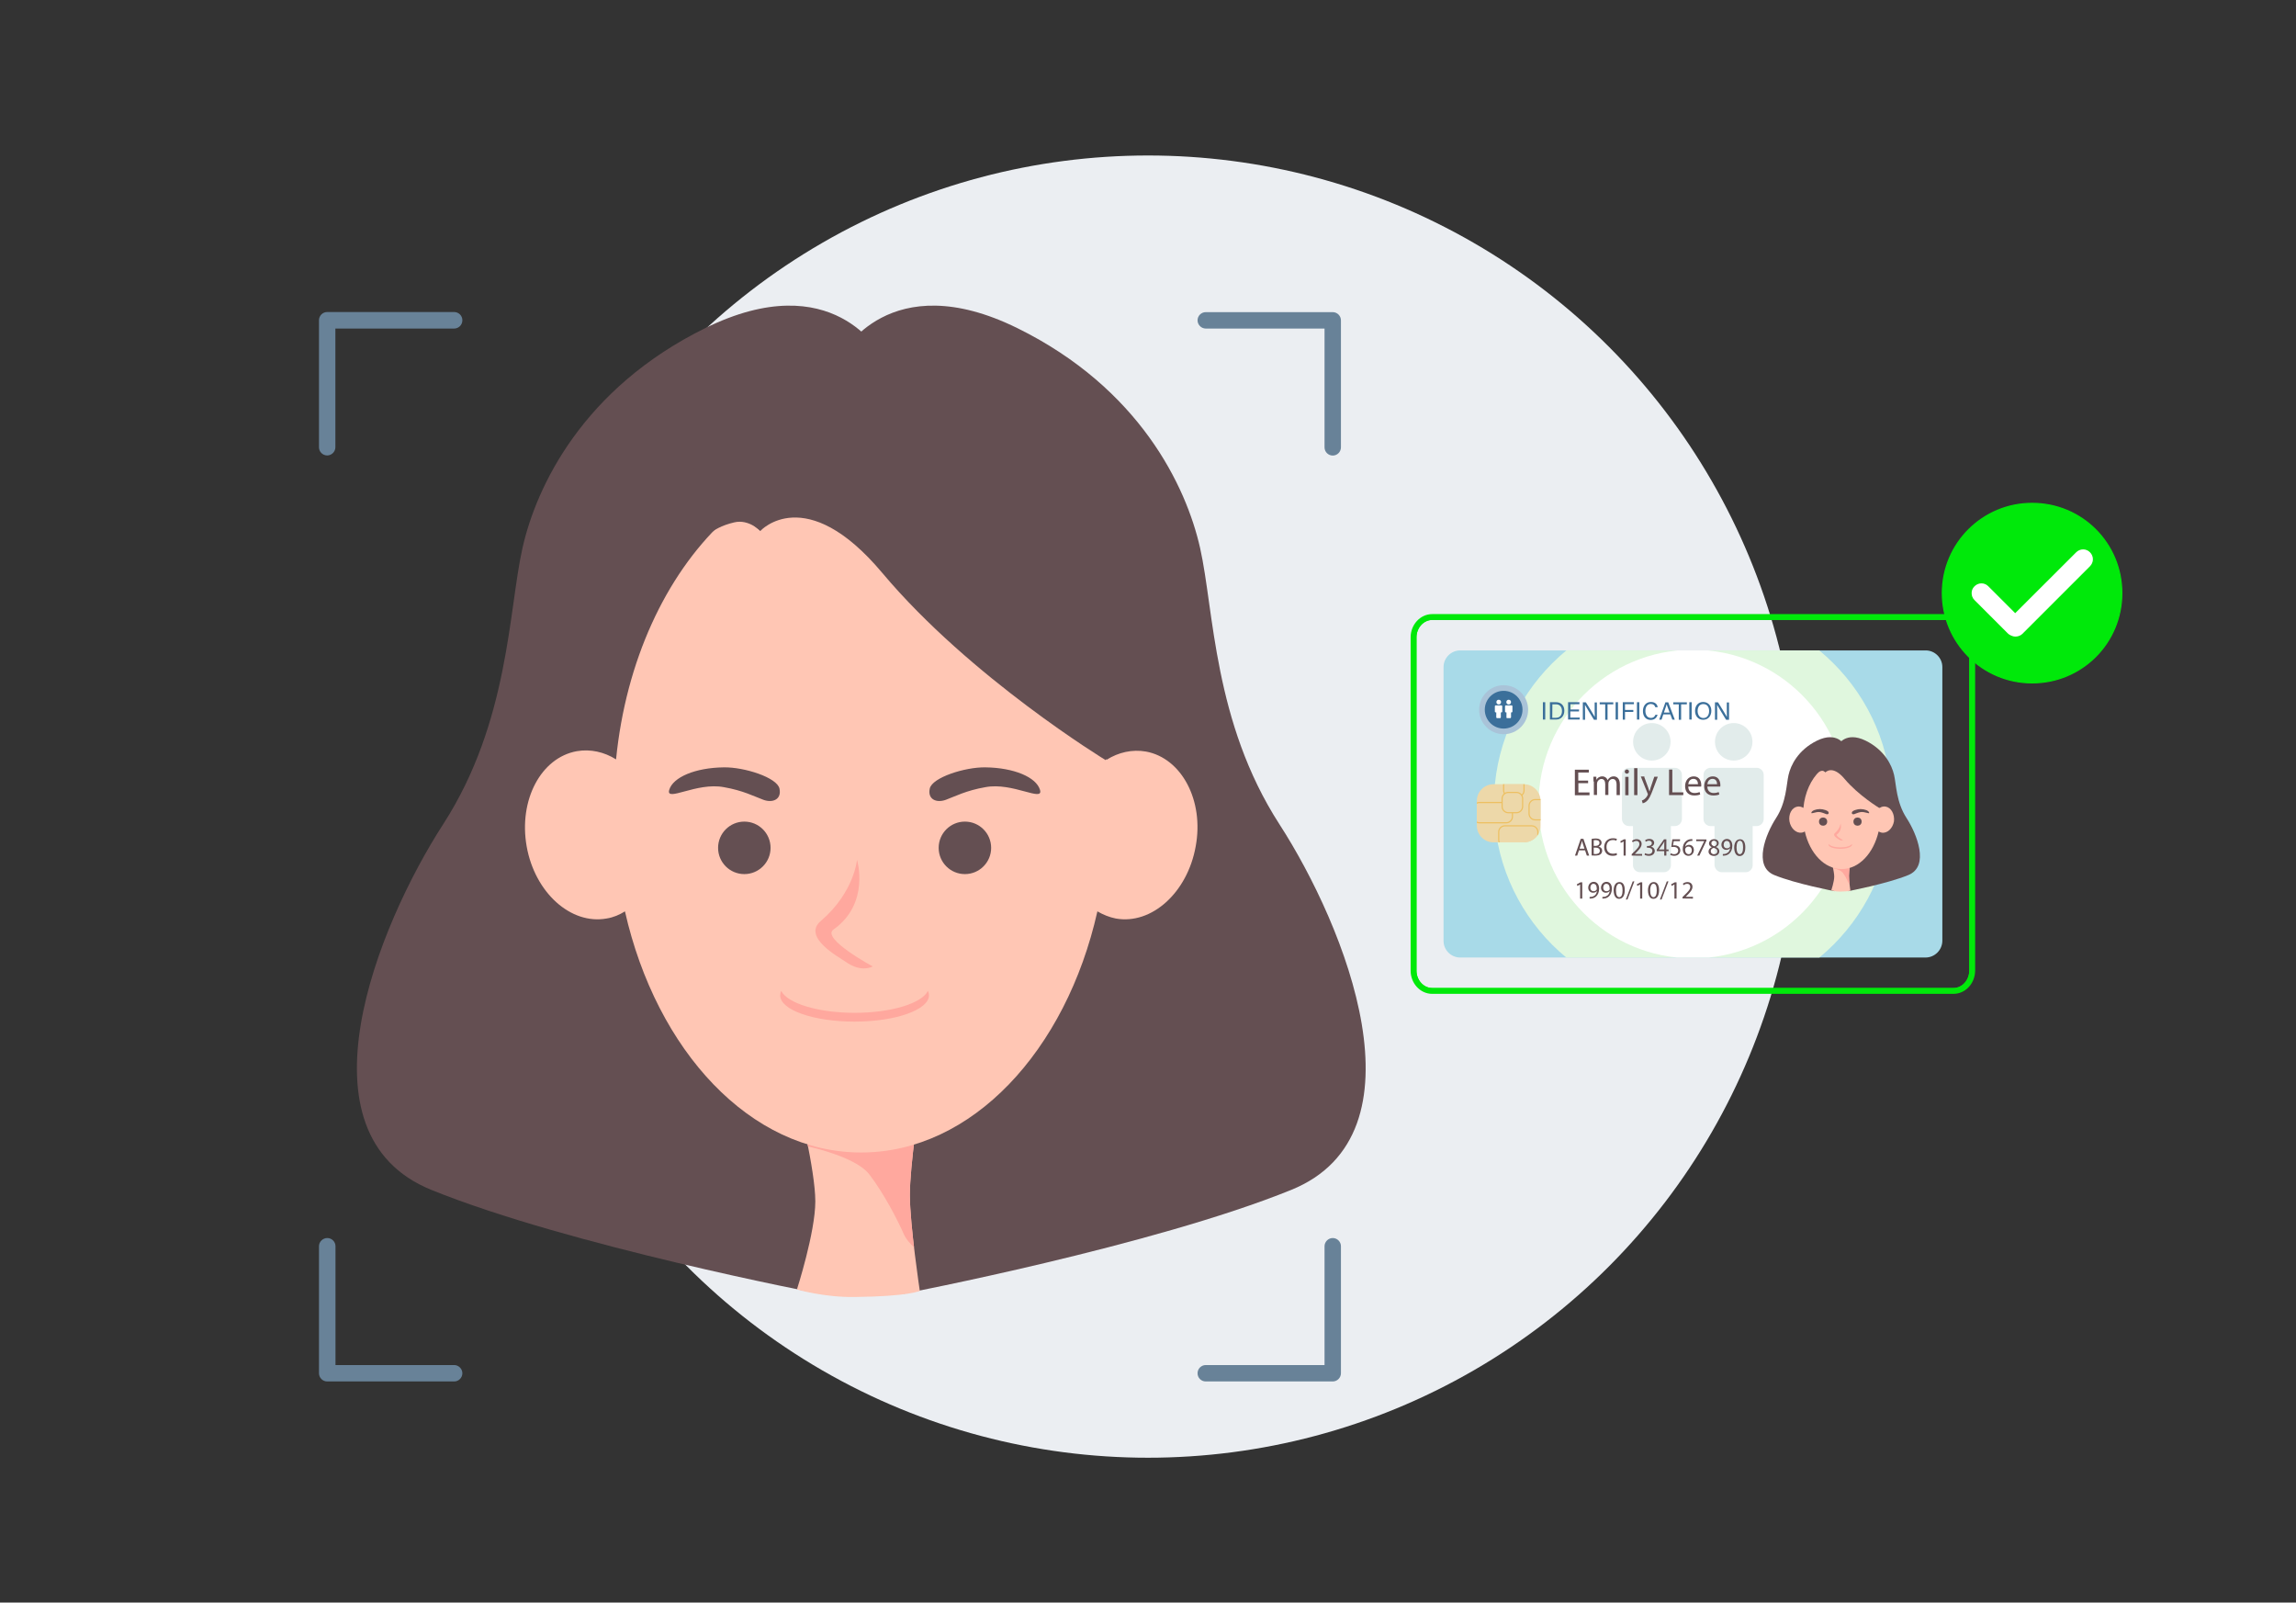 <?xml version="1.0" encoding="utf-8"?>
<!-- Generator: Adobe Illustrator 24.3.0, SVG Export Plug-In . SVG Version: 6.00 Build 0)  -->
<svg version="1.1" id="圖層_1" xmlns="http://www.w3.org/2000/svg" xmlns:xlink="http://www.w3.org/1999/xlink" x="0px" y="0px"
	 viewBox="0 0 1960 1367.7" style="enable-background:new 0 0 1960 1367.7;" xml:space="preserve">
<rect x="0" y="0" width="1960" height="1367.7" fill="#333333" stroke="none"/>
<style type="text/css">
	.st0{fill:#EBEEF2;}
	.st1{fill:#644F52;}
	.st2{fill:#FFC6B4;}
	.st3{clip-path:url(#SVGID_2_);fill:#FFA89E;}
	.st4{fill:#FFA89E;}
	.st5{fill:#688298;}
	.st6{fill:#FFFFFF;stroke:#00E90A;stroke-miterlimit:10;}
	.st7{clip-path:url(#SVGID_4_);fill:#A8DAE8;}
	.st8{clip-path:url(#SVGID_6_);fill:#E0F7DE;}
	.st9{clip-path:url(#SVGID_8_);fill:#FFFFFF;}
	.st10{clip-path:url(#SVGID_10_);}
	.st11{fill:#E2ECEB;}
	.st12{fill:#A9C3D8;}
	.st13{fill:#3B6F9A;}
	.st14{fill:#FFFFFF;}
	.st15{fill:#EDD8A9;}
	.st16{clip-path:url(#SVGID_12_);}
	.st17{fill:#EDD8A9;stroke:#EDC062;stroke-miterlimit:10;}
	.st18{clip-path:url(#SVGID_14_);fill:#FFA89E;}
	.st19{clip-path:url(#SVGID_17_);fill:none;stroke:#00E90A;stroke-width:5;stroke-miterlimit:10;}
	.st20{fill:none;stroke:#00E90A;stroke-width:5;stroke-miterlimit:10;}
	.st21{fill:#00E90A;stroke:#00E90A;stroke-miterlimit:10;}
</style>
<circle class="st0" cx="980" cy="688.4" r="555.7"/>
<g>
	<g>
		<path class="st1" d="M718.5,302.8c0,0,40.5-76.7,150.1-22.7c104.1,51.3,144,134.7,155.9,187.7s11.4,148.4,67.6,235.5
			c56.3,87.1,128,264.4,10.2,312.2s-330.8,88.6-330.8,88.6L718.5,302.8z"/>
		<path class="st1" d="M752,302.8c0,0-40.5-76.7-150.1-22.7c-104.1,51.3-144,134.7-155.9,187.7s-11.4,148.4-67.6,235.5
			c-56.3,87.1-128,264.4-10.2,312.2C485.9,1063.2,699,1104,699,1104L752,302.8z"/>
	</g>
	<path class="st2" d="M785.2,1101.7c0,0-9.3,4.7-54.8,5.2c-26.2,0.6-50.1-6.4-50.1-6.4s15.7-48.7,15.7-75.2S681.1,939,681.1,939
		h104.1c0,0-8.5,55.7-8.5,81C776.8,1046,785.2,1101.7,785.2,1101.7z"/>
	<g>
		<g>
			<g>
				<defs>
					<path id="SVGID_1_" d="M785.2,1101.7c0,0-9.3,4.7-54.8,5.2c-26.2,0.6-50.1-6.4-50.1-6.4s15.7-48.7,15.7-75.2
						S681.1,939,681.1,939h104.1c0,0-8.5,55.7-8.5,81C776.8,1046,785.2,1101.7,785.2,1101.7z"/>
				</defs>
				<clipPath id="SVGID_2_">
					<use xlink:href="#SVGID_1_"  style="overflow:visible;"/>
				</clipPath>
				<path class="st3" d="M684.1,977.2c0,0,45.5,8.7,58,25.1c12.5,16.3,24.2,39.1,28.9,49.8c4.4,10.8,16,17.2,16,17.2l11.4-98.5
					L684.1,977.2z"/>
			</g>
		</g>
	</g>
	<path class="st2" d="M978.2,641.4c-11.7-2-23.3,0.6-33.5,7c-14.3-143.1-102.6-253.3-209.6-253.3c-34.1,0-66.5,11.4-94.7,31.2
		c-8.2,5.8-16,12.2-23.6,19.2c-48.4,45.8-82.5,118.3-90.9,202.6c-10.2-6.4-21.9-9-33.5-7c-30.6,5.5-49.8,41.7-42.8,81.3
		c7,39.3,37.6,67,68.2,61.5c5.8-0.9,11.1-3.2,15.7-6.1c27,119.2,107.2,205.8,201.6,205.8S910,897,936.8,777.8c5,2.9,10.2,5,15.7,6.1
		c30.6,5.5,61.2-22.2,68.2-61.5C1028,683.4,1008.8,647,978.2,641.4z"/>
	<path class="st1" d="M649.1,453.1c0,0,38.5-42.3,104.1,35.9c75.2,89.5,190.6,159.7,190.6,159.7l39.6-43.4
		c0,0-17.8-209.9-95.6-278.3c-105.5-93-189.5-15.4-189.5-15.4s-85.4-30.6-134.7,1.7C514.5,345.6,649.1,453.1,649.1,453.1z"/>
	<path class="st1" d="M649.1,453.1c0,0-9.9-10.2-22.2-7.3c-21.9,5-27.4,16.9-27.4,16.9l24.8-35.9l12.2-3.8l15.4,15.4L649.1,453.1z"
		/>
	<g>
		<ellipse class="st1" cx="635.4" cy="723.6" rx="22.4" ry="22.4"/>
		<path class="st1" d="M571.3,674.1c3.2-10.8,22.2-18.9,46.6-19.2c17.5-0.3,45.5,8.7,47.5,18.1c2,9.3-5.8,12.5-13.7,9.6
			s-17.2-7.9-33.8-10.8C594.6,667.4,568.1,684.9,571.3,674.1z"/>
		<ellipse class="st1" cx="823.7" cy="723.6" rx="22.4" ry="22.4"/>
		<path class="st1" d="M887.8,674.1c-3.2-10.8-22.2-18.9-46.6-19.2c-17.5-0.3-45.5,8.7-47.5,18.1c-2,9.3,5.8,12.5,13.7,9.6
			s17.2-7.9,33.8-10.8C864.5,667.4,891,684.9,887.8,674.1z"/>
	</g>
	<path class="st4" d="M731.6,733.8c0,0,11.4,37.3-20.1,59.5c-10.8,7.6,33.5,31.5,33.5,31.5s-9.6,5.8-23.3-4.1
		c-5.5-3.8-37.3-21-21-34.7C729.3,761.5,731.6,733.8,731.6,733.8z"/>
	<path class="st4" d="M729.6,864.4c-31.5,0-57.4-8.2-62.7-18.7c-0.6,1.2-0.9,2.6-0.9,3.8c0,12.5,28.6,22.4,63.5,22.4
		c35.3,0,63.5-10.2,63.5-22.4c0-1.5-0.3-2.6-0.9-3.8C787,856.2,761,864.4,729.6,864.4z"/>
</g>
<g>
	<path class="st5" d="M387.7,266.3H279.3c-3.9,0-7,3.2-7,7v108.4c0,3.9,3.2,7,7,7s7-3.2,7-7V280.4h101.4c3.9,0,7-3.2,7-7
		C394.8,269.5,391.6,266.3,387.7,266.3z"/>
	<path class="st5" d="M1144.7,381.8V273.4c0-3.9-3.2-7-7-7h-108.4c-3.9,0-7,3.2-7,7s3.2,7,7,7h101.4v101.4c0,3.9,3.2,7,7,7
		C1141.6,388.8,1144.7,385.6,1144.7,381.8z"/>
</g>
<g>
	<g>
		<g>
			<circle class="st6" cx="1734.9" cy="506.2" r="62"/>
		</g>
		<g>
			<g>
				<g>
					<g>
						<defs>
							<path id="SVGID_3_" d="M1643.7,817.2h-397.2c-7.8,0-14.2-6.4-14.2-14.2V569.3c0-7.8,6.4-14.2,14.2-14.2h397.4
								c7.8,0,14.2,6.4,14.2,14.2V803C1658,810.8,1651.6,817.2,1643.7,817.2z"/>
						</defs>
						<clipPath id="SVGID_4_">
							<use xlink:href="#SVGID_3_"  style="overflow:visible;"/>
						</clipPath>
						<path class="st7" d="M1643.7,817.2h-397.2c-7.8,0-14.2-6.4-14.2-14.2V569.3c0-7.8,6.4-14.2,14.2-14.2h397.4
							c7.8,0,14.2,6.4,14.2,14.2V803C1658,810.8,1651.6,817.2,1643.7,817.2z"/>
					</g>
				</g>
				<g>
					<g>
						<defs>
							<path id="SVGID_5_" d="M1643.7,817.2h-397.2c-7.8,0-14.2-6.4-14.2-14.2V569.3c0-7.8,6.4-14.2,14.2-14.2h397.4
								c7.8,0,14.2,6.4,14.2,14.2V803C1658,810.8,1651.6,817.2,1643.7,817.2z"/>
						</defs>
						<clipPath id="SVGID_6_">
							<use xlink:href="#SVGID_5_"  style="overflow:visible;"/>
						</clipPath>
						<circle class="st8" cx="1445.1" cy="686.2" r="169.8"/>
					</g>
				</g>
				<g>
					<g>
						<defs>
							<path id="SVGID_7_" d="M1643.7,817.2h-397.2c-7.8,0-14.2-6.4-14.2-14.2V569.3c0-7.8,6.4-14.2,14.2-14.2h397.4
								c7.8,0,14.2,6.4,14.2,14.2V803C1658,810.8,1651.6,817.2,1643.7,817.2z"/>
						</defs>
						<clipPath id="SVGID_8_">
							<use xlink:href="#SVGID_7_"  style="overflow:visible;"/>
						</clipPath>
						<circle class="st9" cx="1445.1" cy="686.2" r="131.7"/>
					</g>
				</g>
				<g>
					<g>
						<defs>
							<path id="SVGID_9_" d="M1643.7,817.2h-397.2c-7.8,0-14.2-6.4-14.2-14.2V569.3c0-7.8,6.4-14.2,14.2-14.2h397.4
								c7.8,0,14.2,6.4,14.2,14.2V803C1658,810.8,1651.6,817.2,1643.7,817.2z"/>
						</defs>
						<clipPath id="SVGID_10_">
							<use xlink:href="#SVGID_9_"  style="overflow:visible;"/>
						</clipPath>
						<g class="st10">
							<g>
								<g>
									<path class="st11" d="M1400.1,744.4h20.3c3.3,0,6-2.7,6-6V705h3.4c3.3,0,6-2.7,6-6v-37.7c0-3.3-2.7-6-6-6h-39.2
										c-3.3,0-6,2.7-6,6V699c0,3.3,2.7,6,6,6h3.4v33.4C1394,741.7,1396.6,744.4,1400.1,744.4z"/>
									<circle class="st11" cx="1410.1" cy="633.1" r="16"/>
								</g>
							</g>
							<g>
								<g>
									<path class="st11" d="M1469.9,744.4h20.3c3.3,0,6-2.7,6-6V705h3.4c3.3,0,6-2.7,6-6v-37.7c0-3.3-2.7-6-6-6h-39.4
										c-3.3,0-6,2.7-6,6V699c0,3.3,2.7,6,6,6h3.4v33.4C1463.9,741.7,1466.5,744.4,1469.9,744.4z"/>
									<circle class="st11" cx="1480" cy="633.1" r="16"/>
								</g>
							</g>
						</g>
					</g>
				</g>
			</g>
			<g>
				<path class="st1" d="M1355.8,668.4h-8.4v7.9h9.5v2.4h-12.5v-21.8h11.9v2.4h-9v6.9h8.4v2.3h0.1V668.4z"/>
				<path class="st1" d="M1360.3,667.2c0-1.7,0-3-0.1-4.3h2.5l0.1,2.5h0.1c0.8-1.5,2.4-2.8,5-2.8c2.1,0,3.8,1.3,4.4,3.1h0.1
					c0.5-0.9,1.1-1.5,1.8-2c0.9-0.7,2-1.1,3.4-1.1c2.1,0,5.2,1.3,5.2,6.8v9.2h-2.8v-8.9c0-3.1-1.1-4.9-3.4-4.9
					c-1.7,0-2.8,1.2-3.4,2.6c-0.1,0.4-0.2,0.9-0.2,1.4v9.7h-2.7v-9.4c0-2.5-1.1-4.3-3.2-4.3c-1.8,0-3.1,1.4-3.6,2.8
					c-0.1,0.5-0.2,0.9-0.2,1.4v9.5h-2.7V667h-0.3V667.2z"/>
				<path class="st1" d="M1390.6,658.5c0,0.9-0.7,1.8-1.8,1.8s-1.8-0.8-1.8-1.8c0-0.9,0.7-1.8,1.8-1.8S1390.6,657.5,1390.6,658.5z
					 M1387.4,678.6V663h2.8v15.7h-2.8V678.6z"/>
				<path class="st1" d="M1395,655.6h2.8v23h-2.8V655.6z"/>
				<path class="st1" d="M1403.6,663l3.4,9.2c0.4,1.1,0.7,2.3,1.1,3.2h0.1c0.2-0.9,0.6-2.1,0.9-3.3l3.1-9.2h3L1411,674
					c-2,5.3-3.4,8.2-5.3,9.8c-1.4,1.2-2.8,1.7-3.4,1.8l-0.7-2.4c0.7-0.2,1.7-0.7,2.5-1.4c0.7-0.6,1.8-1.8,2.4-3.2
					c0.1-0.4,0.2-0.5,0.2-0.7c0-0.1,0-0.4-0.2-0.7l-5.8-14.5h3.1v0.3H1403.6z"/>
				<path class="st1" d="M1424.8,656.8h2.8v19.4h9.4v2.4h-12.2L1424.8,656.8L1424.8,656.8z"/>
				<path class="st1" d="M1441.2,671.3c0,3.8,2.5,5.5,5.3,5.5c2,0,3.3-0.4,4.4-0.8l0.5,2c-0.9,0.5-2.7,0.9-5.2,0.9
					c-4.9,0-7.7-3.2-7.7-7.9s2.8-8.4,7.4-8.4c5.1,0,6.4,4.5,6.4,7.4c0,0.6,0,1.1-0.1,1.3h-10.9l0,0H1441.2z M1449.5,669.3
					c0-1.8-0.7-4.6-3.9-4.6c-3,0-4.2,2.6-4.4,4.6H1449.5z"/>
				<path class="st1" d="M1457.5,671.3c0,3.8,2.5,5.5,5.3,5.5c2,0,3.3-0.4,4.4-0.8l0.5,2c-0.9,0.5-2.7,0.9-5.2,0.9
					c-4.9,0-7.7-3.2-7.7-7.9s2.8-8.4,7.4-8.4c5.1,0,6.4,4.5,6.4,7.4c0,0.6,0,1.1-0.1,1.3h-10.9l0,0H1457.5z M1465.8,669.3
					c0-1.8-0.7-4.6-3.9-4.6c-3,0-4.2,2.6-4.4,4.6H1465.8z"/>
			</g>
			<g>
				<path class="st1" d="M1347.9,725.7l-1.5,4.5h-1.9l4.9-14.3h2.3l4.9,14.3h-2l-1.5-4.5H1347.9z M1352.6,724.3l-1.4-4.2
					c-0.4-0.9-0.5-1.8-0.7-2.6l0,0c-0.2,0.8-0.5,1.8-0.7,2.6l-1.4,4.2H1352.6z"/>
				<path class="st1" d="M1358.7,716c0.8-0.2,2.1-0.4,3.4-0.4c1.9,0,3.1,0.4,3.9,1.1c0.7,0.6,1.2,1.4,1.2,2.6c0,1.4-0.9,2.6-2.5,3.2
					l0,0c1.4,0.4,3,1.4,3,3.6c0,1.2-0.5,2.1-1.2,2.8c-0.9,0.9-2.6,1.3-5,1.3c-1.3,0-2.3-0.1-2.8-0.1V716z M1360.5,721.9h1.8
					c1.9,0,3.1-1.1,3.1-2.5c0-1.7-1.3-2.4-3.2-2.4c-0.8,0-1.3,0.1-1.7,0.1C1360.5,717.2,1360.5,721.9,1360.5,721.9z M1360.5,728.8
					c0.4,0.1,0.9,0.1,1.5,0.1c1.9,0,3.7-0.7,3.7-2.8c0-2-1.7-2.7-3.7-2.7h-1.5V728.8z"/>
				<path class="st1" d="M1380.3,729.7c-0.7,0.4-2,0.7-3.8,0.7c-4,0-7.1-2.6-7.1-7.4c0-4.5,3.1-7.6,7.5-7.6c1.8,0,3,0.4,3.4,0.6
					l-0.5,1.5c-0.7-0.4-1.7-0.6-2.8-0.6c-3.4,0-5.6,2.1-5.6,5.9c0,3.6,2,5.8,5.6,5.8c1.2,0,2.3-0.2,3.1-0.6L1380.3,729.7z"/>
				<path class="st1" d="M1386.1,718.1L1386.1,718.1l-2.5,1.3l-0.4-1.4l3.1-1.7h1.5v13.9h-1.8v-12.1H1386.1z"/>
				<path class="st1" d="M1392.9,730.2V729l1.4-1.4c3.6-3.4,5.2-5.2,5.2-7.2c0-1.4-0.7-2.7-2.7-2.7c-1.3,0-2.3,0.6-3,1.2l-0.6-1.3
					c0.9-0.8,2.4-1.4,3.9-1.4c3,0,4.3,2,4.3,4c0,2.6-1.9,4.6-4.7,7.5l-1.1,1.1l0,0h6.2v1.5L1392.9,730.2L1392.9,730.2z"/>
				<path class="st1" d="M1404.3,728.1c0.5,0.4,1.8,0.8,3.1,0.8c2.4,0,3.2-1.5,3.2-2.7c0-1.9-1.8-2.7-3.6-2.7h-1.1V722h1.1
					c1.4,0,3.1-0.7,3.1-2.4c0-1.1-0.7-2.1-2.5-2.1c-1.1,0-2.1,0.5-2.7,0.9l-0.5-1.3c0.7-0.6,2.1-1.1,3.7-1.1c2.7,0,4,1.7,4,3.3
					c0,1.4-0.8,2.6-2.6,3.3l0,0c1.7,0.4,3.1,1.7,3.1,3.6c0,2.3-1.8,4.2-5.1,4.2c-1.5,0-3-0.5-3.6-0.9L1404.3,728.1z"/>
				<path class="st1" d="M1420.7,730.2v-3.8h-6.4v-1.2l6.2-8.9h2v8.7h1.9v1.4h-1.9v3.8H1420.7z M1420.7,725v-4.6
					c0-0.7,0-1.4,0.1-2.1h-0.1c-0.5,0.8-0.8,1.4-1.2,2l-3.4,4.7l0,0L1420.7,725L1420.7,725z"/>
				<path class="st1" d="M1434.1,717.9h-5.3l-0.6,3.6c0.4,0,0.6-0.1,1.2-0.1c1.1,0,2.1,0.2,3,0.7c1.1,0.6,2,1.8,2,3.6
					c0,2.7-2.1,4.7-5.2,4.7c-1.5,0-2.8-0.5-3.4-0.8l0.5-1.4c0.6,0.4,1.7,0.8,3,0.8c1.8,0,3.3-1.2,3.3-3.1c0-1.8-1.2-3.1-4-3.1
					c-0.8,0-1.4,0.1-1.9,0.1l0.9-6.6h6.6L1434.1,717.9L1434.1,717.9z"/>
				<path class="st1" d="M1444.8,717.6c-0.4,0-0.8,0-1.4,0.1c-3,0.5-4.5,2.6-4.9,5l0,0c0.7-0.9,1.8-1.7,3.3-1.7
					c2.5,0,4.2,1.8,4.2,4.5c0,2.5-1.8,4.9-4.6,4.9c-3,0-4.9-2.3-4.9-5.9c0-2.7,0.9-4.9,2.4-6.3c1.2-1.2,2.7-1.9,4.4-2
					c0.6-0.1,1.1-0.1,1.3-0.1L1444.8,717.6z M1444.2,725.7c0-2-1.2-3.2-2.8-3.2c-1.2,0-2.3,0.7-2.7,1.7c-0.1,0.2-0.2,0.5-0.2,0.8
					c0,2.3,1.1,4,3.1,4C1443.1,729,1444.2,727.7,1444.2,725.7z"/>
				<path class="st1" d="M1456.7,716.3v1.2l-6,12.7h-1.9l6-12.3l0,0h-6.8v-1.5h8.7V716.3z"/>
				<path class="st1" d="M1458.5,726.8c0-1.8,1.1-3,2.7-3.7V723c-1.5-0.7-2.3-1.9-2.3-3.1c0-2.1,1.9-3.7,4.3-3.7c2.7,0,4,1.7,4,3.4
					c0,1.2-0.6,2.5-2.3,3.2v0.1c1.8,0.7,2.8,1.9,2.8,3.6c0,2.4-2,4-4.7,4C1460.3,730.4,1458.5,728.8,1458.5,726.8z M1466,726.6
					c0-1.7-1.2-2.5-3.1-3c-1.7,0.5-2.5,1.5-2.5,2.8c0,1.4,0.9,2.6,2.7,2.6C1464.9,729.1,1466,728.1,1466,726.6z M1460.9,719.7
					c0,1.4,1.1,2.1,2.6,2.6c1.2-0.4,2.1-1.3,2.1-2.5c0-1.1-0.7-2.3-2.4-2.3C1461.7,717.5,1460.9,718.5,1460.9,719.7z"/>
				<path class="st1" d="M1470.7,728.9c0.4,0,0.8,0,1.5-0.1c1.1-0.1,2.1-0.6,3-1.3c0.9-0.8,1.5-2,1.8-3.7l0,0
					c-0.8,0.9-1.9,1.5-3.3,1.5c-2.5,0-4.2-1.9-4.2-4.3c0-2.6,1.9-5,4.7-5s4.6,2.3,4.6,5.8c0,3.1-1.1,5.2-2.4,6.5
					c-1.1,1.1-2.5,1.7-4,1.9c-0.7,0.1-1.3,0.1-1.7,0.1V728.9L1470.7,728.9L1470.7,728.9z M1471.4,721c0,1.8,1.1,3,2.7,3
					c1.3,0,2.3-0.6,2.7-1.4c0.1-0.1,0.1-0.4,0.1-0.7c0-2.4-0.8-4.2-2.8-4.2C1472.6,717.5,1471.4,718.9,1471.4,721z"/>
				<path class="st1" d="M1489.9,723.2c0,4.7-1.8,7.4-4.9,7.4c-2.7,0-4.5-2.5-4.6-7.1c0-4.6,2-7.2,4.9-7.2
					C1488.2,716.1,1489.9,718.7,1489.9,723.2z M1482.4,723.3c0,3.7,1.1,5.7,2.8,5.7c1.9,0,2.8-2.3,2.8-5.8c0-3.4-0.8-5.7-2.8-5.7
					C1483.5,717.5,1482.4,719.5,1482.4,723.3z"/>
				<path class="st1" d="M1349,754.8L1349,754.8l-2.5,1.3l-0.4-1.4l3.1-1.7h1.5v13.9h-1.8v-12.1H1349z"/>
				<path class="st1" d="M1357,765.5c0.4,0,0.8,0,1.5-0.1c1.1-0.1,2.1-0.6,3-1.3c0.9-0.8,1.5-2,1.8-3.7l0,0
					c-0.8,0.9-1.9,1.5-3.3,1.5c-2.5,0-4.2-1.9-4.2-4.3c0-2.6,1.9-5,4.7-5c2.8,0,4.6,2.3,4.6,5.8c0,3.1-1.1,5.2-2.4,6.5
					c-1.1,1.1-2.5,1.7-4,1.9c-0.7,0.1-1.3,0.1-1.7,0.1V765.5L1357,765.5L1357,765.5z M1357.6,757.6c0,1.8,1.1,3,2.7,3
					c1.3,0,2.3-0.6,2.7-1.4c0.1-0.1,0.1-0.4,0.1-0.7c0-2.4-0.8-4.2-2.8-4.2C1358.8,754.2,1357.6,755.6,1357.6,757.6z"/>
				<path class="st1" d="M1367.9,765.5c0.4,0,0.8,0,1.5-0.1c1.1-0.1,2.1-0.6,3-1.3c0.9-0.8,1.5-2,1.8-3.7l0,0
					c-0.8,0.9-1.9,1.5-3.3,1.5c-2.5,0-4.2-1.9-4.2-4.3c0-2.6,1.9-5,4.7-5c2.8,0,4.6,2.3,4.6,5.8c0,3.1-1.1,5.2-2.4,6.5
					c-1.1,1.1-2.5,1.7-4,1.9c-0.7,0.1-1.3,0.1-1.7,0.1V765.5L1367.9,765.5L1367.9,765.5z M1368.6,757.6c0,1.8,1.1,3,2.7,3
					c1.3,0,2.3-0.6,2.7-1.4c0.1-0.1,0.1-0.4,0.1-0.7c0-2.4-0.8-4.2-2.8-4.2C1369.7,754.2,1368.6,755.6,1368.6,757.6z"/>
				<path class="st1" d="M1387,759.7c0,4.7-1.8,7.4-4.9,7.4c-2.7,0-4.5-2.5-4.6-7.1c0-4.6,2-7.2,4.9-7.2
					C1385.4,752.7,1387,755.3,1387,759.7z M1379.5,760c0,3.7,1.1,5.7,2.8,5.7c1.9,0,2.8-2.3,2.8-5.8c0-3.4-0.8-5.7-2.8-5.7
					C1380.7,754.2,1379.5,756.2,1379.5,760z"/>
				<path class="st1" d="M1387.9,767.7l5.9-15.5h1.4l-5.9,15.5H1387.9z"/>
				<path class="st1" d="M1400.2,754.8L1400.2,754.8l-2.5,1.3l-0.4-1.4l3.1-1.7h1.5v13.9h-1.8v-12.1H1400.2z"/>
				<path class="st1" d="M1416.3,759.7c0,4.7-1.8,7.4-4.9,7.4c-2.7,0-4.5-2.5-4.6-7.1c0-4.6,2-7.2,4.9-7.2
					C1414.6,752.7,1416.3,755.3,1416.3,759.7z M1408.7,760c0,3.7,1.1,5.7,2.8,5.7c1.9,0,2.8-2.3,2.8-5.8c0-3.4-0.8-5.7-2.8-5.7
					C1409.9,754.2,1408.7,756.2,1408.7,760z"/>
				<path class="st1" d="M1417,767.7l5.9-15.5h1.4l-5.9,15.5H1417z"/>
				<path class="st1" d="M1429.5,754.8L1429.5,754.8l-2.5,1.3l-0.4-1.4l3.1-1.7h1.5v13.9h-1.8v-12.1H1429.5z"/>
				<path class="st1" d="M1436.3,766.8v-1.2l1.4-1.4c3.6-3.4,5.2-5.2,5.2-7.2c0-1.4-0.7-2.7-2.7-2.7c-1.3,0-2.3,0.6-3,1.2l-0.6-1.3
					c0.9-0.8,2.4-1.4,3.9-1.4c3,0,4.3,2,4.3,4c0,2.6-1.9,4.6-4.7,7.5l-1.1,1.1l0,0h6.2v1.5L1436.3,766.8L1436.3,766.8z"/>
			</g>
			<g>
				<circle class="st12" cx="1283.6" cy="605.7" r="20.9"/>
				<circle class="st13" cx="1283.6" cy="605.7" r="16.1"/>
				<g>
					<g>
						<g>
							<g>
								<path class="st14" d="M1278,612.9h2.5c0.4,0,0.7-0.4,0.7-0.7V608h0.5c0.4,0,0.7-0.4,0.7-0.7v-4.6c0-0.4-0.4-0.7-0.7-0.7
									h-4.9c-0.4,0-0.7,0.4-0.7,0.7v4.6c0,0.4,0.4,0.7,0.7,0.7h0.5v4.2C1277.3,612.6,1277.7,612.9,1278,612.9z"/>
								<circle class="st14" cx="1279.4" cy="599.2" r="2"/>
							</g>
						</g>
						<g>
							<g>
								<path class="st14" d="M1286.7,612.9h2.5c0.4,0,0.7-0.4,0.7-0.7V608h0.5c0.4,0,0.7-0.4,0.7-0.7v-4.6c0-0.4-0.4-0.7-0.7-0.7
									h-4.9c-0.4,0-0.7,0.4-0.7,0.7v4.6c0,0.4,0.4,0.7,0.7,0.7h0.5v4.2C1285.9,612.6,1286.2,612.9,1286.7,612.9z"/>
								<circle class="st14" cx="1287.9" cy="599.2" r="2"/>
							</g>
						</g>
					</g>
				</g>
			</g>
			<path class="st15" d="M1300.9,718.9h-26c-7.8,0-14.2-6.4-14.2-14.2v-21.2c0-7.8,6.4-14.2,14.2-14.2h26c7.8,0,14.2,6.4,14.2,14.2
				v21.2C1315.2,712.5,1308.8,718.9,1300.9,718.9z"/>
			<g>
				<g>
					<g>
						<defs>
							<path id="SVGID_11_" d="M1300.9,718.9h-26c-7.8,0-14.2-6.4-14.2-14.2v-21.2c0-7.8,6.4-14.2,14.2-14.2h26
								c7.8,0,14.2,6.4,14.2,14.2v21.2C1315.2,712.5,1308.8,718.9,1300.9,718.9z"/>
						</defs>
						<clipPath id="SVGID_12_">
							<use xlink:href="#SVGID_11_"  style="overflow:visible;"/>
						</clipPath>
						<g class="st16">
							<path class="st17" d="M1285.9,702.2h-23c-2.8,0-5.2-2.4-5.2-5.2v-6.9c0-2.8,2.4-5.2,5.2-5.2h23c2.8,0,5.2,2.4,5.2,5.2v6.9
								C1291.1,699.8,1288.7,702.2,1285.9,702.2z"/>
							<path class="st17" d="M1295.8,679.8h-7c-2.8,0-5.2-2.4-5.2-5.2v-6.9c0-2.8,2.4-5.2,5.2-5.2h7c2.8,0,5.2,2.4,5.2,5.2v6.9
								C1301.1,677.4,1298.7,679.8,1295.8,679.8z"/>
							<path class="st17" d="M1307.6,722.1h-23c-2.8,0-5.2-2.4-5.2-5.2V710c0-2.8,2.4-5.2,5.2-5.2h23c2.8,0,5.2,2.4,5.2,5.2v6.9
								C1312.8,719.8,1310.4,722.1,1307.6,722.1z"/>
							<path class="st17" d="M1317.5,699.7h-7c-2.8,0-5.2-2.4-5.2-5.2v-6.9c0-2.8,2.4-5.2,5.2-5.2h7c2.8,0,5.2,2.4,5.2,5.2v6.9
								C1322.8,697.4,1320.4,699.7,1317.5,699.7z"/>
							<path class="st17" d="M1294.6,693.6h-7.1c-2.8,0-5.2-2.4-5.2-5.2v-6.9c0-2.8,2.4-5.2,5.2-5.2h7.1c2.8,0,5.2,2.4,5.2,5.2v6.9
								C1299.7,691.2,1297.5,693.6,1294.6,693.6z"/>
						</g>
					</g>
				</g>
			</g>
			<g>
				<g>
					<path class="st13" d="M1319.1,599.3v14.8h-2v-14.8H1319.1z"/>
					<path class="st13" d="M1323.1,599.3h5.3c4.2,0,7,2.8,7,7.2s-2.7,7.6-7.1,7.6h-5.2L1323.1,599.3L1323.1,599.3z M1325.1,612.6
						h3.1c3.6,0,5.2-2.5,5.2-5.8c0-3-1.5-5.7-5.1-5.7h-3.1L1325.1,612.6L1325.1,612.6z"/>
					<path class="st13" d="M1347.9,607.2h-7.4v5.2h8.1l-0.2,1.7h-9.8v-14.8h9.7v1.7h-7.7v4.5h7.4L1347.9,607.2L1347.9,607.2z"/>
					<path class="st13" d="M1351.2,614.2v-14.8h2.6c2.1,3.4,6.8,10.9,7.6,12.5l0,0c-0.1-1.9-0.1-4.3-0.1-6.6v-5.8h1.9v14.8h-2.5
						c-2-3.2-6.8-11.1-7.7-12.8l0,0c0.1,1.7,0.1,4.3,0.1,6.9v5.9h-1.9V614.2z"/>
					<path class="st13" d="M1370.3,601.1h-4.7v-1.7h11.6v1.7h-4.9v13.2h-2V601.1z"/>
					<path class="st13" d="M1381.2,599.3v14.8h-2v-14.8H1381.2z"/>
					<path class="st13" d="M1385.2,599.3h9.6v1.7h-7.6v4.9h7.1v1.7h-7.1v6.6h-1.9v-14.8h-0.1V599.3z"/>
					<path class="st13" d="M1399.4,599.3v14.8h-2v-14.8H1399.4z"/>
					<path class="st13" d="M1415,610c-0.7,2.5-2.5,4.4-5.9,4.4c-4.4,0-6.6-3.3-6.6-7.6c0-4,2.3-7.7,6.8-7.7c3.6,0,5.5,2,5.8,4.5h-2
						c-0.5-1.7-1.7-2.8-3.9-2.8c-3.3,0-4.6,3-4.6,5.9s1.3,6,4.7,6c2.3,0,3.3-1.3,3.9-2.7L1415,610L1415,610z"/>
					<path class="st13" d="M1419.9,609.7l-1.5,4.5h-2l5.3-14.8h2.4l5.6,14.8h-2.1l-1.7-4.5H1419.9z M1425.3,608.1
						c-1.4-3.9-2.3-5.9-2.5-7.1l0,0c-0.4,1.3-1.2,3.8-2.4,7.1H1425.3z"/>
					<path class="st13" d="M1433.1,601.1h-4.7v-1.7h11.6v1.7h-4.9v13.2h-2C1433.1,614.2,1433.1,601.1,1433.1,601.1z"/>
					<path class="st13" d="M1444.1,599.3v14.8h-2v-14.8H1444.1z"/>
					<path class="st13" d="M1460.9,606.6c0,4-2.3,7.7-7,7.7c-4.4,0-6.9-3.4-6.9-7.6c0-4.3,2.5-7.6,7-7.6
						C1458.3,599.2,1460.9,602.3,1460.9,606.6z M1449.2,606.8c0,3.2,1.7,6,4.9,6c3.4,0,4.9-2.8,4.9-6s-1.5-5.9-4.9-5.9
						C1450.7,600.8,1449.2,603.6,1449.2,606.8z"/>
					<path class="st13" d="M1464,614.2v-14.8h2.6c2.1,3.4,6.8,10.9,7.6,12.5l0,0c-0.1-1.9-0.1-4.3-0.1-6.6v-5.8h1.9v14.8h-2.5
						c-2-3.2-6.8-11.1-7.7-12.8l0,0c0.1,1.7,0.1,4.3,0.1,6.9v5.9h-1.9V614.2z"/>
				</g>
			</g>
			<g>
				<g>
					<path class="st1" d="M1569.2,635.7c0,0,6.3-11.9,23.4-3.6c16.2,8,22.4,21,24.3,29.3s1.8,23.1,10.6,36.7
						c8.8,13.5,19.9,41.2,1.6,48.7s-51.6,13.8-51.6,13.8L1569.2,635.7z"/>
					<path class="st1" d="M1574.5,635.7c0,0-6.3-11.9-23.4-3.6c-16.2,8-22.4,21-24.3,29.3s-1.8,23.1-10.6,36.7
						c-8.8,13.5-19.9,41.2-1.6,48.7s51.6,13.8,51.6,13.8L1574.5,635.7z"/>
				</g>
				<path class="st2" d="M1579.6,760.1c0,0-1.4,0.7-8.5,0.8c-4.1,0.1-7.8-1-7.8-1s2.5-7.6,2.5-11.7c0-4.1-2.3-13.4-2.3-13.4h16.2
					c0,0-1.3,8.6-1.3,12.6C1578.3,751.5,1579.6,760.1,1579.6,760.1z"/>
				<g>
					<g>
						<g>
							<defs>
								<path id="SVGID_13_" d="M1579.6,760.1c0,0-1.4,0.7-8.5,0.8c-4.1,0.1-7.8-1-7.8-1s2.5-7.6,2.5-11.7c0-4.1-2.3-13.4-2.3-13.4
									h16.2c0,0-1.3,8.6-1.3,12.6C1578.3,751.5,1579.6,760.1,1579.6,760.1z"/>
							</defs>
							<clipPath id="SVGID_14_">
								<use xlink:href="#SVGID_13_"  style="overflow:visible;"/>
							</clipPath>
							<path class="st18" d="M1563.9,740.8c0,0,7.1,1.3,9.1,3.9c2,2.5,3.8,6.1,4.4,7.7c0.7,1.7,2.5,2.7,2.5,2.7l1.8-15.4
								L1563.9,740.8z"/>
						</g>
					</g>
				</g>
				<path class="st2" d="M1609.8,688.4c-1.8-0.4-3.6,0.1-5.2,1.1c-2.2-22.3-16-39.5-32.6-39.5c-5.3,0-10.3,1.8-14.8,4.9
					c-1.2,0.9-2.5,1.9-3.6,3c-7.6,7.1-12.9,18.5-14.1,31.6c-1.6-1-3.4-1.4-5.2-1.1c-4.8,0.9-7.7,6.5-6.7,12.6
					c1.1,6.1,5.9,10.4,10.6,9.6c0.9-0.2,1.7-0.4,2.5-1c4.2,18.6,16.7,32.1,31.5,32.1s27.2-13.5,31.5-32.1c0.7,0.4,1.6,0.8,2.5,1
					c4.8,0.9,9.5-3.5,10.6-9.6C1617.5,694.9,1614.5,689.3,1609.8,688.4z"/>
				<path class="st1" d="M1558.4,659.1c0,0,6-6.6,16.2,5.6c11.7,14,29.7,24.9,29.7,24.9l6.1-6.8c0,0-2.8-32.7-14.9-43.4
					c-16.5-14.5-29.5-2.4-29.5-2.4s-13.3-4.8-21,0.3C1537.4,642.2,1558.4,659.1,1558.4,659.1z"/>
				<path class="st1" d="M1558.4,659.1c0,0-1.5-1.6-3.5-1.2c-3.4,0.8-4.3,2.7-4.3,2.7l3.8-5.6l2-0.6l2.4,2.4L1558.4,659.1z"/>
				<g>
					<ellipse class="st1" cx="1556.3" cy="701.2" rx="3.5" ry="3.5"/>
					<path class="st1" d="M1546.3,693.5c0.5-1.7,3.5-2.9,7.3-3c2.8,0,7.1,1.3,7.4,2.8c0.4,1.4-0.9,2-2.1,1.5
						c-1.2-0.4-2.7-1.2-5.2-1.7C1549.9,692.5,1545.8,695.2,1546.3,693.5z"/>
					<ellipse class="st1" cx="1585.7" cy="701.2" rx="3.5" ry="3.5"/>
					<path class="st1" d="M1595.6,693.5c-0.5-1.7-3.5-2.9-7.3-3c-2.8,0-7.1,1.3-7.4,2.8c-0.4,1.4,0.9,2,2.1,1.5
						c1.2-0.4,2.7-1.2,5.2-1.7C1592.1,692.5,1596.2,695.2,1595.6,693.5z"/>
				</g>
				<path class="st4" d="M1571.2,702.8c0,0,1.8,5.8-3.1,9.3c-1.7,1.2,5.2,4.9,5.2,4.9s-1.5,0.9-3.6-0.6c-0.9-0.6-5.8-3.3-3.3-5.4
					C1570.9,707.1,1571.2,702.8,1571.2,702.8z"/>
				<path class="st4" d="M1571,723.2c-4.9,0-9-1.2-9.8-2.9c-0.1,0.2-0.2,0.4-0.2,0.6c0,2,4.4,3.5,10,3.5s10-1.6,10-3.5
					c0-0.2-0.1-0.4-0.2-0.6C1580,722,1575.9,723.2,1571,723.2z"/>
			</g>
		</g>
		<g>
			<g>
				<defs>
					<path id="SVGID_16_" d="M1667.6,845.7h-445c-8.8,0-15.9-7.8-15.9-17.3V543.9c0-9.5,7.2-17.3,15.9-17.3h445.1
						c8.8,0,15.9,7.8,15.9,17.3v284.5C1683.5,838,1676.4,845.7,1667.6,845.7z"/>
				</defs>
				<clipPath id="SVGID_17_">
					<use xlink:href="#SVGID_16_"  style="overflow:visible;"/>
				</clipPath>
				<path class="st19" d="M1667.6,845.7h-445c-8.8,0-15.9-7.8-15.9-17.3V543.9c0-9.5,7.2-17.3,15.9-17.3h445.1
					c8.8,0,15.9,7.8,15.9,17.3v284.5C1683.5,838,1676.4,845.7,1667.6,845.7z"/>
			</g>
			<g>
				<path id="SVGID_15_" class="st20" d="M1667.6,845.7h-445c-8.8,0-15.9-7.8-15.9-17.3V543.9c0-9.5,7.2-17.3,15.9-17.3h445.1
					c8.8,0,15.9,7.8,15.9,17.3v284.5C1683.5,838,1676.4,845.7,1667.6,845.7z"/>
			</g>
		</g>
	</g>
	<path class="st21" d="M1734.7,429.6c-42.1,0-76.6,34.1-76.6,76.6c0,42.1,34.1,76.6,76.6,76.6s76.6-34.1,76.6-76.6
		S1777.2,429.6,1734.7,429.6z M1784.5,483.6l-57.8,57.8c-1.7,1.7-4.2,2.4-6.3,2.4s-4.5-1-6.3-2.4l-28.9-28.9
		c-3.5-3.5-3.5-9.1,0-12.5c3.5-3.5,9.1-3.5,12.5,0l22.6,22.6L1772,471c3.5-3.5,9.1-3.5,12.5,0C1788,474.5,1788,480.1,1784.5,483.6z"
		/>
</g>
<g>
	<path class="st5" d="M1029.3,1179h108.4c3.9,0,7-3.2,7-7v-108.4c0-3.9-3.2-7-7-7s-7,3.2-7,7V1165h-101.4c-3.9,0-7,3.2-7,7
		C1022.3,1175.9,1025.4,1179,1029.3,1179z"/>
	<path class="st5" d="M272.3,1063.6V1172c0,3.9,3.2,7,7,7h108.4c3.9,0,7-3.2,7-7s-3.2-7-7-7H286.4v-101.4c0-3.9-3.2-7-7-7
		C275.5,1056.6,272.3,1059.8,272.3,1063.6z"/>
</g>
</svg>
